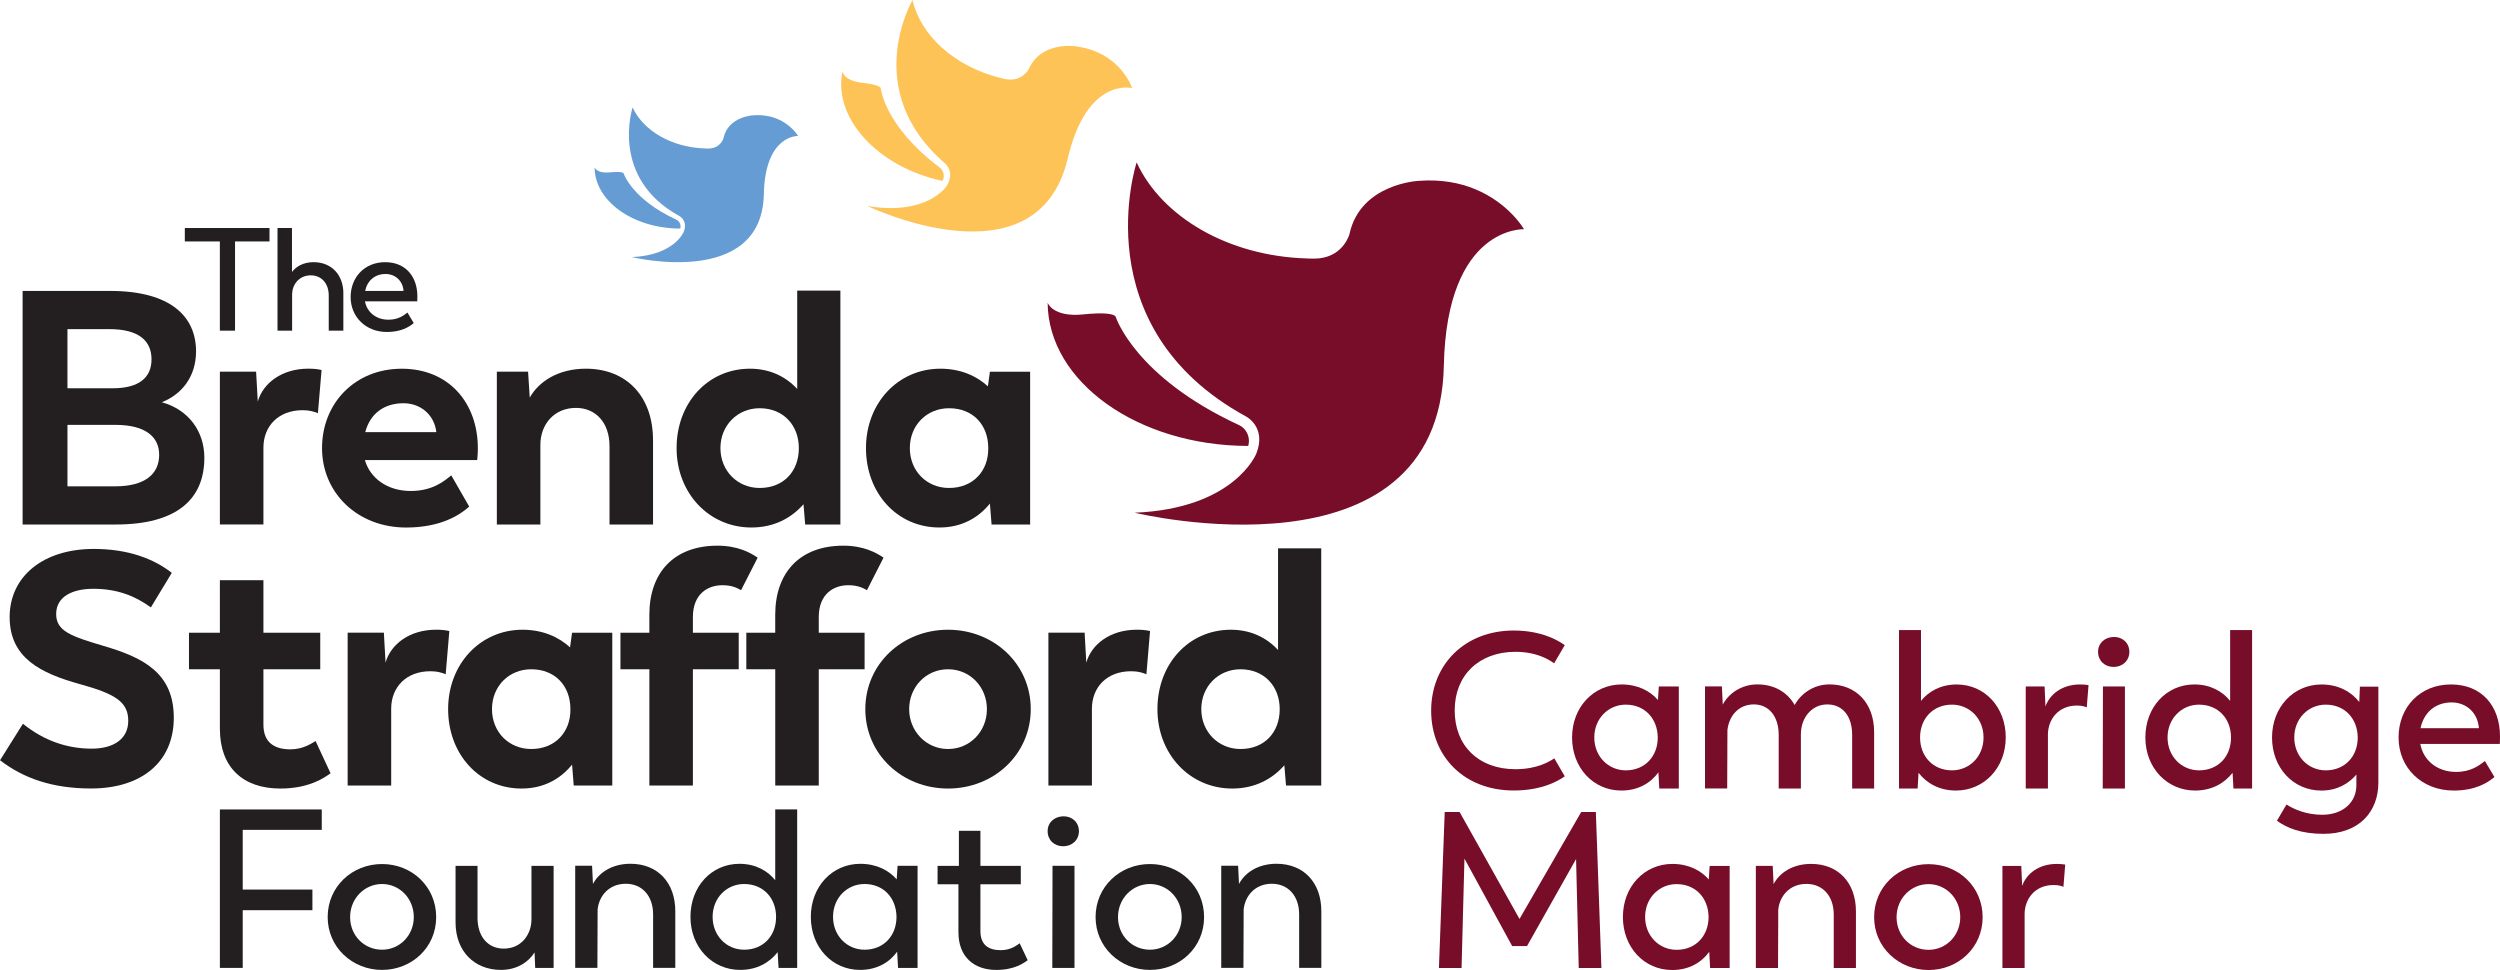 <?xml version="1.0" encoding="UTF-8"?><svg id="Layer_2" xmlns="http://www.w3.org/2000/svg" xmlns:xlink="http://www.w3.org/1999/xlink" viewBox="0 0 912.41 354.02"><defs><style>.cls-1{fill:#231f20;}.cls-1,.cls-2,.cls-3,.cls-4{stroke-width:0px;}.cls-2{fill:#770d29;}.cls-3{fill:#659cd3;}.cls-4{fill:#fec357;}</style><symbol id="BSF_Bird_142_PC" viewBox="0 0 168.79 128.31"><path class="cls-3" d="M71.29,98.01c-.2-1.9-1.21-3.5-2.64-4.49-.01,0-.02-.02-.04-.02-.1-.07-.21-.13-.32-.2-.08-.05-.17-.1-.25-.14-.06-.03-.12-.06-.18-.09-.09-.04-.17-.08-.26-.13C31.01,75.96,24.19,54.91,24.11,54.65c0,0,0-.01,0-.01h0s-.24-1.04-4.55-1.17c-1.2-.04-2.72,0-4.64.14-.63.06-1.27.13-1.93.17-.1,0-.19.02-.29.03-.1.01-.19.02-.29.03C1.91,54.82.07,49.88,0,49.7c0,.01,0,.03,0,.04.23,27.98,31.94,50.62,71.06,50.69,0,0,0,0,.01,0,.22-.76.3-1.57.22-2.41Z"/><path class="cls-3" d="M151.42,9.42c-5.3-2.18-11.89-3.53-19.94-2.92,0,0-20.51.91-24.49,18.67,0,.04-.01.07-.01.11h0s-1.96,7.67-10.69,8.67c-.05,0-.09,0-.14.01-.39.04-.8.05-1.22.07-.14,0-.26.02-.4.02-.66.02-1.35.01-2.09-.02-.24-.01-.47-.03-.71-.04C63.88,33.14,40.43,19.23,31.56.03c-.01-.01-.02-.02-.03-.03,0,0-19.23,58.34,38.82,90.02h0s7.31,3.76,3.59,13.13c0,0-7.64,19.48-43.12,20.94,0,0,107.95,26.25,109.57-52.09,1.03-49.63,28.41-48.36,28.41-48.36,0,0-5.29-9.25-17.37-14.21Z"/></symbol><symbol id="BSF_Bird_188_PC" viewBox="0 0 168.79 128.31"><path class="cls-2" d="M71.29,98.01c-.2-1.9-1.21-3.5-2.64-4.49-.01,0-.02-.02-.04-.02-.1-.07-.21-.13-.32-.2-.08-.05-.17-.1-.25-.14-.06-.03-.12-.06-.18-.09-.09-.04-.17-.08-.26-.13C31.01,75.96,24.19,54.91,24.11,54.65c0,0,0-.01,0-.01h0s-.24-1.04-4.55-1.17c-1.2-.04-2.72,0-4.64.14-.63.06-1.27.13-1.93.17-.1,0-.19.02-.29.03-.1.01-.19.02-.29.03C1.91,54.82.07,49.88,0,49.7c0,.01,0,.03,0,.04.23,27.98,31.94,50.62,71.06,50.69,0,0,0,0,.01,0,.22-.76.3-1.57.22-2.41Z"/><path class="cls-2" d="M151.42,9.42c-5.3-2.18-11.89-3.53-19.94-2.92,0,0-20.51.91-24.49,18.67,0,.04-.01.07-.01.11h0s-1.96,7.67-10.69,8.67c-.05,0-.09,0-.14.01-.39.04-.8.05-1.22.07-.14,0-.26.02-.4.02-.66.02-1.35.01-2.09-.02-.24-.01-.47-.03-.71-.04C63.88,33.14,40.43,19.23,31.56.03c-.01-.01-.02-.02-.03-.03,0,0-19.23,58.34,38.82,90.02h0s7.31,3.76,3.59,13.13c0,0-7.64,19.48-43.12,20.94,0,0,107.95,26.25,109.57-52.09,1.03-49.63,28.41-48.36,28.41-48.36,0,0-5.29-9.25-17.37-14.21Z"/></symbol><symbol id="BSF_Bird_659_PC" viewBox="0 0 168.79 128.31"><path class="cls-4" d="M71.29,98.01c-.2-1.9-1.21-3.5-2.64-4.49-.01,0-.02-.02-.04-.02-.1-.07-.21-.13-.32-.2-.08-.05-.17-.1-.25-.14-.06-.03-.12-.06-.18-.09-.09-.04-.17-.08-.26-.13C31.01,75.96,24.19,54.91,24.11,54.65c0,0,0-.01,0-.01h0s-.24-1.04-4.55-1.17c-1.2-.04-2.72,0-4.64.14-.63.06-1.27.13-1.93.17-.1,0-.19.02-.29.03-.1.01-.19.02-.29.03C1.91,54.82.07,49.88,0,49.7c0,.01,0,.03,0,.04.23,27.98,31.94,50.62,71.06,50.69,0,0,0,0,.01,0,.22-.76.3-1.57.22-2.41Z"/><path class="cls-4" d="M151.42,9.42c-5.3-2.18-11.89-3.53-19.94-2.92,0,0-20.51.91-24.49,18.67,0,.04-.01.07-.01.11h0s-1.96,7.67-10.69,8.67c-.05,0-.09,0-.14.01-.39.04-.8.05-1.22.07-.14,0-.26.02-.4.02-.66.02-1.35.01-2.09-.02-.24-.01-.47-.03-.71-.04C63.88,33.14,40.43,19.23,31.56.03c-.01-.01-.02-.02-.03-.03,0,0-19.23,58.34,38.82,90.02h0s7.31,3.76,3.59,13.13c0,0-7.64,19.48-43.12,20.94,0,0,107.95,26.25,109.57-52.09,1.03-49.63,28.41-48.36,28.41-48.36,0,0-5.29-9.25-17.37-14.21Z"/></symbol></defs><g id="Layer_1-2"><path class="cls-1" d="M74.58,167.06c0,15.16-10.06,24.37-32.38,24.37H8.25v-85.25h31.89c22.31,0,31.41,9.46,31.41,22.07,0,9.09-5.09,15.64-12.49,18.55,9.94,2.79,15.52,10.79,15.52,20.25ZM39.9,120.13h-15.28v21.58h16.49c9.58,0,14.19-3.88,14.19-10.55s-4.49-11.04-15.4-11.04ZM58.09,165.97c0-6.43-4.85-10.91-16.01-10.91h-17.46v22.43h17.46c10.67,0,16.01-4.37,16.01-11.52Z"/><path class="cls-1" d="M117.36,135.04l-1.33,15.76c-1.58-.61-3.03-1.09-5.58-1.09-8.85,0-14.31,5.82-14.31,13.7v28.01h-15.89v-55.78h13.22l.61,10.91c1.94-6.79,8.85-12,18.43-12,1.7,0,3.4.12,4.85.49Z"/><path class="cls-1" d="M174.17,167.91h-40.99c1.82,6.43,8,11.28,16.73,11.28,8.12,0,12.37-3.76,14.79-5.7l6.55,11.4c-3.4,3.03-10.31,7.64-23.04,7.64-17.7,0-30.68-12.61-30.68-28.98s12-28.98,29.1-28.98,27.77,12.37,27.77,29.1c0,2.06-.24,4.24-.24,4.24ZM133.3,157.72h25.95c-.73-6.31-5.7-10.55-12-10.55-6.91,0-12.13,3.64-13.95,10.55Z"/><path class="cls-1" d="M238.34,160.63v30.8h-15.89v-28.62c0-8.49-4.97-13.94-12.25-13.94-8,0-12.98,6.06-12.98,13.46v29.1h-15.89v-55.78h11.4l.61,9.46c3.27-5.82,10.31-10.55,20.49-10.55,14.92,0,24.5,10.19,24.5,26.07Z"/><path class="cls-1" d="M306.71,106.04v85.39h-12.85l-.61-7.4c-4.37,4.97-10.67,8.49-19.04,8.49-15.4,0-27.28-12.49-27.28-28.98s11.4-28.98,26.8-28.98c7.4,0,13.22,3.03,17.22,7.4v-35.91h15.76ZM291.55,163.54c0-8.25-5.58-14.55-14.31-14.55-8.12,0-14.31,6.31-14.31,14.55s6.18,14.55,14.31,14.55c8.73,0,14.31-6.06,14.31-14.55Z"/><path class="cls-1" d="M375.96,135.65v55.78h-14.07l-.61-7.64c-4.12,5.09-10.19,8.73-18.43,8.73-15.4,0-26.8-12.49-26.8-28.98s11.76-28.98,27.16-28.98c7.4,0,13.22,2.67,17.34,6.43l.73-5.33h14.67ZM360.68,163.54c0-8.49-5.58-14.55-14.31-14.55-8.12,0-14.31,6.18-14.31,14.55s6.18,14.55,14.31,14.55c8.73,0,14.43-6.18,14.31-14.55Z"/><path class="cls-1" d="M0,277.48l8.37-13.34c7.64,6.18,16.13,9.09,25.1,9.09,7.64,0,13.34-3.27,13.34-10.19s-4.85-9.82-17.58-13.34c-14.43-4-25.71-9.58-25.71-24.5s12.37-24.86,30.68-24.86c12.49,0,21.83,3.52,28.5,8.73l-7.64,12.61c-5.82-4.24-12.37-6.79-20.98-6.79-7.76,0-13.58,2.91-13.58,9.22s5.58,8.12,17.34,11.64c14.43,4.24,25.59,9.82,25.59,26.19s-12,25.83-30.19,25.83c-14.19,0-24.74-3.76-33.23-10.31Z"/><path class="cls-1" d="M80.25,266.09v-21.83h-11.28v-13.34h11.28v-19.16h15.89v19.16h20.74v13.34h-20.74v20.25c0,6.55,4.12,8.97,9.82,8.97,4.73,0,7.76-2.18,9.22-3.03l5.46,11.76c-2.18,1.58-7.76,5.58-18.31,5.58-13.7,0-22.07-7.76-22.07-21.71Z"/><path class="cls-1" d="M163.99,230.31l-1.33,15.76c-1.58-.61-3.03-1.09-5.58-1.09-8.85,0-14.31,5.82-14.31,13.7v28.01h-15.89v-55.78h13.22l.61,10.91c1.94-6.79,8.85-12,18.43-12,1.7,0,3.4.12,4.85.49Z"/><path class="cls-1" d="M223.46,230.92v55.78h-14.07l-.61-7.64c-4.12,5.09-10.19,8.73-18.43,8.73-15.4,0-26.8-12.49-26.8-28.98s11.76-28.98,27.16-28.98c7.4,0,13.22,2.67,17.34,6.43l.73-5.33h14.67ZM208.18,258.81c0-8.49-5.58-14.55-14.31-14.55-8.12,0-14.31,6.18-14.31,14.55s6.18,14.55,14.31,14.55c8.73,0,14.43-6.18,14.31-14.55Z"/><path class="cls-1" d="M236.99,244.26h-10.55v-13.34h10.55v-6.55c0-15.52,9.09-25.22,24.86-25.22,7.4,0,12,2.55,14.67,4.37l-6.06,11.88c-1.09-.61-3.03-1.82-6.79-1.82-5.46,0-10.79,3.27-10.79,11.64v5.7h16.73v13.34h-16.73v42.44h-15.88v-42.44Z"/><path class="cls-1" d="M282.93,244.26h-10.55v-13.34h10.55v-6.55c0-15.52,9.09-25.22,24.86-25.22,7.4,0,12,2.55,14.67,4.37l-6.06,11.88c-1.09-.61-3.03-1.82-6.79-1.82-5.46,0-10.79,3.27-10.79,11.64v5.7h16.73v13.34h-16.73v42.44h-15.88v-42.44Z"/><path class="cls-1" d="M315.81,258.81c0-16.49,13.46-28.98,30.19-28.98s30.19,12.49,30.19,28.98-13.46,28.98-30.19,28.98-30.19-12.49-30.19-28.98ZM360.19,258.81c0-8-6.06-14.55-14.19-14.55s-14.19,6.55-14.19,14.55,6.18,14.55,14.19,14.55,14.19-6.43,14.19-14.55Z"/><path class="cls-1" d="M419.73,230.31l-1.33,15.76c-1.58-.61-3.03-1.09-5.58-1.09-8.85,0-14.31,5.82-14.31,13.7v28.01h-15.88v-55.78h13.22l.61,10.91c1.94-6.79,8.85-12,18.43-12,1.7,0,3.4.12,4.85.49Z"/><path class="cls-1" d="M482.2,200.12v86.58h-12.85l-.61-7.4c-4.37,4.97-10.67,8.49-19.04,8.49-15.4,0-27.28-12.49-27.28-28.98s11.4-28.98,26.8-28.98c7.4,0,13.22,3.03,17.22,7.4v-37.11h15.76ZM467.05,258.81c0-8.25-5.58-14.55-14.31-14.55-8.12,0-14.31,6.31-14.31,14.55s6.18,14.55,14.31,14.55c8.73,0,14.31-6.06,14.31-14.55Z"/><path class="cls-1" d="M88.59,302.87v21.79h25.43v7.53h-25.43v21.06h-8.34v-57.83h37.18v7.45h-28.83Z"/><path class="cls-1" d="M119.59,334.7c0-11.1,8.91-19.36,19.84-19.36s19.76,8.26,19.76,19.36-8.91,19.28-19.76,19.28-19.84-8.26-19.84-19.28ZM151.02,334.7c0-6.8-5.18-12.07-11.58-12.07s-11.66,5.27-11.66,12.07,5.18,11.91,11.66,11.91,11.58-5.27,11.58-11.91Z"/><path class="cls-1" d="M202.05,315.99v37.26h-6.72l-.24-5.67c-2.19,3.56-6.48,6.4-12.23,6.4-9.8,0-16.6-6.88-16.6-17.33v-20.65h8.02v19.03c0,6.8,3.81,11.18,9.56,11.18,6.56,0,10.04-5.26,10.12-10.45v-19.76h8.1Z"/><path class="cls-1" d="M246.46,332.59v20.65h-8.1v-19.52c0-6.8-4.05-11.18-9.96-11.18-6.24,0-9.8,4.54-10.29,9.39l-.08,21.3h-8.1v-37.26h6.16l.32,6.64c2.11-4.05,6.88-7.37,13.69-7.37,9.88,0,16.36,6.8,16.36,17.33Z"/><path class="cls-1" d="M290.94,295.42v57.83h-6.8l-.32-5.75c-2.92,3.73-7.45,6.48-13.69,6.48-10.21,0-18.14-8.26-18.14-19.36s7.69-19.36,17.9-19.36c5.91,0,10.29,2.59,13.04,5.99v-25.84h8.02ZM283.24,334.62c0-6.88-4.7-11.99-11.66-11.99-6.4,0-11.5,5.1-11.5,11.99s5.1,11.99,11.5,11.99c6.97,0,11.66-5.02,11.66-11.99Z"/><path class="cls-1" d="M334.88,315.99v37.26h-7.13l-.32-5.91c-2.75,3.81-7.29,6.64-13.53,6.64-10.21,0-17.98-8.26-17.98-19.36s7.86-19.36,18.06-19.36c5.99,0,10.45,2.43,13.28,5.67l.32-4.94h7.29ZM327.19,334.62c-.08-6.88-4.7-11.99-11.66-11.99-6.4,0-11.5,5.1-11.5,11.99s5.1,11.99,11.5,11.99c6.97,0,11.66-5.1,11.66-11.99Z"/><path class="cls-1" d="M349.79,340.29v-17.57h-7.61v-6.72h7.78v-12.8h7.86v12.8h14.74v6.72h-14.74v17.09c0,4.94,2.83,6.97,7.45,6.97,3.81,0,5.99-1.95,6.88-2.51l2.92,6.16c-1.3.97-4.78,3.56-11.42,3.56-8.26,0-13.85-4.86-13.85-13.69Z"/><path class="cls-1" d="M382.35,303.35c0-3.24,2.51-5.34,5.67-5.43,3.24-.08,5.75,2.19,5.75,5.43s-2.51,5.51-5.75,5.51-5.67-2.27-5.67-5.51ZM384.13,315.99h8.02v37.26h-8.1l.08-37.26Z"/><path class="cls-1" d="M399.85,334.7c0-11.1,8.91-19.36,19.84-19.36s19.76,8.26,19.76,19.36-8.91,19.28-19.76,19.28-19.84-8.26-19.84-19.28ZM431.27,334.7c0-6.8-5.18-12.07-11.58-12.07s-11.66,5.27-11.66,12.07,5.18,11.91,11.66,11.91,11.58-5.27,11.58-11.91Z"/><path class="cls-1" d="M482.24,332.59v20.65h-8.1v-19.52c0-6.8-4.05-11.18-9.96-11.18-6.24,0-9.8,4.54-10.29,9.39l-.08,21.3h-8.1v-37.26h6.16l.32,6.64c2.11-4.05,6.88-7.37,13.69-7.37,9.88,0,16.36,6.8,16.36,17.33Z"/><path class="cls-1" d="M98.36,88.12h-12.58v32.56h-5.54v-32.56h-12.79v-4.9h30.91v4.9Z"/><path class="cls-1" d="M125.31,107.09v13.59h-5.33v-12.84c0-4.42-2.66-7.35-6.55-7.35-4.42,0-6.77,3.52-6.82,6.87v13.32h-5.33v-37.47h5.28v16.04c1.55-2.02,4.21-3.57,7.89-3.57,6.45,0,10.87,4.53,10.87,11.4Z"/><path class="cls-1" d="M152.28,109.97h-19.08c.69,3.89,4,6.71,8.58,6.71,3.57,0,5.54-1.55,6.93-2.61l2.29,3.84c-1.71,1.44-4.64,3.25-9.81,3.25-7.62,0-13.22-5.44-13.22-12.74s5.17-12.74,12.58-12.74,11.78,5.17,11.78,12.52c0,.91-.05,1.76-.05,1.76ZM133.26,106.18h14.02c-.27-3.73-3.04-6.18-6.56-6.18-3.84,0-6.66,2.35-7.46,6.18Z"/><use width="168.79" height="128.31" transform="translate(382.35 59.31) scale(1.03)" xlink:href="#BSF_Bird_188_PC"/><use width="168.79" height="128.31" transform="translate(217 39.23) scale(.44)" xlink:href="#BSF_Bird_142_PC"/><use width="168.79" height="128.31" transform="translate(313.92 -4.07) rotate(12.08) scale(.62)" xlink:href="#BSF_Bird_659_PC"/><path class="cls-2" d="M522.32,259.36c0-16.77,12.23-29.24,30.13-29.24,10.21,0,16.28,3.64,18.63,5.34l-3.89,6.64c-1.46-1.13-6.16-4.21-14.09-4.21-13.28,0-22.19,8.5-22.19,21.38s8.67,21.46,22.19,21.46c7.94,0,12.47-2.83,14.17-3.97l3.81,6.56c-2.35,1.7-8.34,5.18-18.63,5.18-18.14,0-30.13-12.47-30.13-29.16Z"/><path class="cls-2" d="M612.71,250.53v37.26h-7.13l-.32-5.91c-2.75,3.81-7.29,6.64-13.53,6.64-10.21,0-17.98-8.26-17.98-19.36s7.86-19.36,18.06-19.36c5.99,0,10.45,2.43,13.28,5.67l.32-4.94h7.29ZM605.02,269.16c-.08-6.88-4.7-11.99-11.66-11.99-6.4,0-11.5,5.1-11.5,11.99s5.1,11.99,11.5,11.99c6.96,0,11.66-5.1,11.66-11.99Z"/><path class="cls-2" d="M683.99,267.14v20.65h-8.02v-19.6c0-6.72-3.4-11.1-9.07-11.1s-9.64,4.86-9.64,10.85v19.84h-8.1v-19.6c0-6.72-3.56-11.1-9.07-11.1-5.83,0-9.15,4.54-9.64,9.39l-.08,21.3h-8.1v-37.26h6.16l.32,6.64c2.11-4.05,6.8-7.37,12.63-7.37,6.24,0,11.02,2.92,13.61,7.53,2.19-4.05,6.8-7.53,12.72-7.53,9.72,0,16.28,6.88,16.28,17.33Z"/><path class="cls-2" d="M732.02,269.16c0,11.1-7.94,19.36-18.14,19.36-6.24,0-10.77-2.75-13.69-6.48l-.32,5.75h-6.8v-57.83h8.02v25.84c2.75-3.4,7.13-5.99,13.04-5.99,10.21,0,17.9,8.26,17.9,19.36ZM723.92,269.16c0-6.88-5.1-11.99-11.5-11.99-6.97,0-11.66,5.1-11.66,11.99s4.7,11.99,11.66,11.99c6.4,0,11.5-5.1,11.5-11.99Z"/><path class="cls-2" d="M762.24,250.05l-.65,8.1c-1.05-.41-2.03-.65-3.56-.65-6.96,0-10.53,5.18-10.61,10.45v19.84h-8.1v-37.26h6.88l.32,7.29c1.54-4.37,5.99-8.02,12.63-8.02,1.13,0,2.19.08,3.08.24Z"/><path class="cls-2" d="M765.72,237.9c0-3.24,2.51-5.35,5.67-5.43,3.24-.08,5.75,2.19,5.75,5.43s-2.51,5.51-5.75,5.51-5.67-2.27-5.67-5.51ZM767.5,250.53h8.02v37.26h-8.1l.08-37.26Z"/><path class="cls-2" d="M821.93,229.96v57.83h-6.8l-.32-5.75c-2.92,3.73-7.45,6.48-13.69,6.48-10.21,0-18.14-8.26-18.14-19.36s7.7-19.36,17.9-19.36c5.91,0,10.29,2.59,13.04,5.99v-25.84h8.02ZM814.24,269.16c0-6.88-4.7-11.99-11.66-11.99-6.4,0-11.5,5.1-11.5,11.99s5.1,11.99,11.5,11.99c6.97,0,11.66-5.02,11.66-11.99Z"/><path class="cls-2" d="M868.02,250.62v34.99c0,10.69-7.05,18.71-20.01,18.71-8.26,0-13.45-2.19-17.01-4.78l3.48-5.91c3,1.86,7.37,3.73,13.04,3.73,7.69,0,12.47-4.62,12.47-10.77v-3.89c-2.83,3.32-7.05,5.83-12.8,5.83-10.21,0-17.98-8.26-17.98-19.36s7.86-19.36,18.06-19.36c6.4,0,11.01,2.83,13.77,6.4l.24-5.59h6.72ZM860.49,269.16c-.08-6.88-4.7-11.99-11.66-11.99-6.4,0-11.5,5.1-11.5,11.99s5.1,11.99,11.5,11.99c6.97,0,11.66-5.1,11.66-11.99Z"/><path class="cls-2" d="M912.33,271.51h-29c1.05,5.91,6.08,10.21,13.04,10.21,5.43,0,8.42-2.35,10.53-3.97l3.48,5.83c-2.59,2.19-7.05,4.94-14.9,4.94-11.58,0-20.09-8.26-20.09-19.36s7.86-19.36,19.12-19.36,17.9,7.86,17.9,19.03c0,1.38-.08,2.67-.08,2.67ZM883.41,265.76h21.3c-.41-5.67-4.62-9.4-9.96-9.4-5.83,0-10.12,3.56-11.34,9.4Z"/><path class="cls-2" d="M576.18,353.29l-.97-39.77-17.9,31.75h-5.43l-17.41-31.91-1.05,39.93h-8.26l2.11-56.94h5.43l21.87,39.04,22.52-39.04h5.34l2.03,56.94h-8.26Z"/><path class="cls-2" d="M631.26,316.03v37.26h-7.13l-.32-5.91c-2.75,3.81-7.29,6.64-13.53,6.64-10.21,0-17.98-8.26-17.98-19.36s7.86-19.36,18.06-19.36c5.99,0,10.45,2.43,13.28,5.67l.32-4.94h7.29ZM623.57,334.66c-.08-6.88-4.7-11.99-11.66-11.99-6.4,0-11.5,5.1-11.5,11.99s5.1,11.99,11.5,11.99c6.97,0,11.66-5.1,11.66-11.99Z"/><path class="cls-2" d="M677.35,332.64v20.65h-8.1v-19.52c0-6.8-4.05-11.18-9.96-11.18-6.24,0-9.8,4.54-10.29,9.39l-.08,21.3h-8.1v-37.26h6.16l.32,6.64c2.11-4.05,6.88-7.37,13.69-7.37,9.88,0,16.36,6.8,16.36,17.33Z"/><path class="cls-2" d="M683.99,334.74c0-11.1,8.91-19.36,19.84-19.36s19.76,8.26,19.76,19.36-8.91,19.28-19.76,19.28-19.84-8.26-19.84-19.28ZM715.42,334.74c0-6.8-5.18-12.07-11.58-12.07s-11.66,5.26-11.66,12.07,5.18,11.91,11.66,11.91,11.58-5.26,11.58-11.91Z"/><path class="cls-2" d="M753.73,315.55l-.65,8.1c-1.05-.41-2.02-.65-3.56-.65-6.96,0-10.53,5.18-10.61,10.45v19.84h-8.1v-37.26h6.88l.32,7.29c1.54-4.37,5.99-8.02,12.63-8.02,1.13,0,2.19.08,3.08.24Z"/></g></svg>